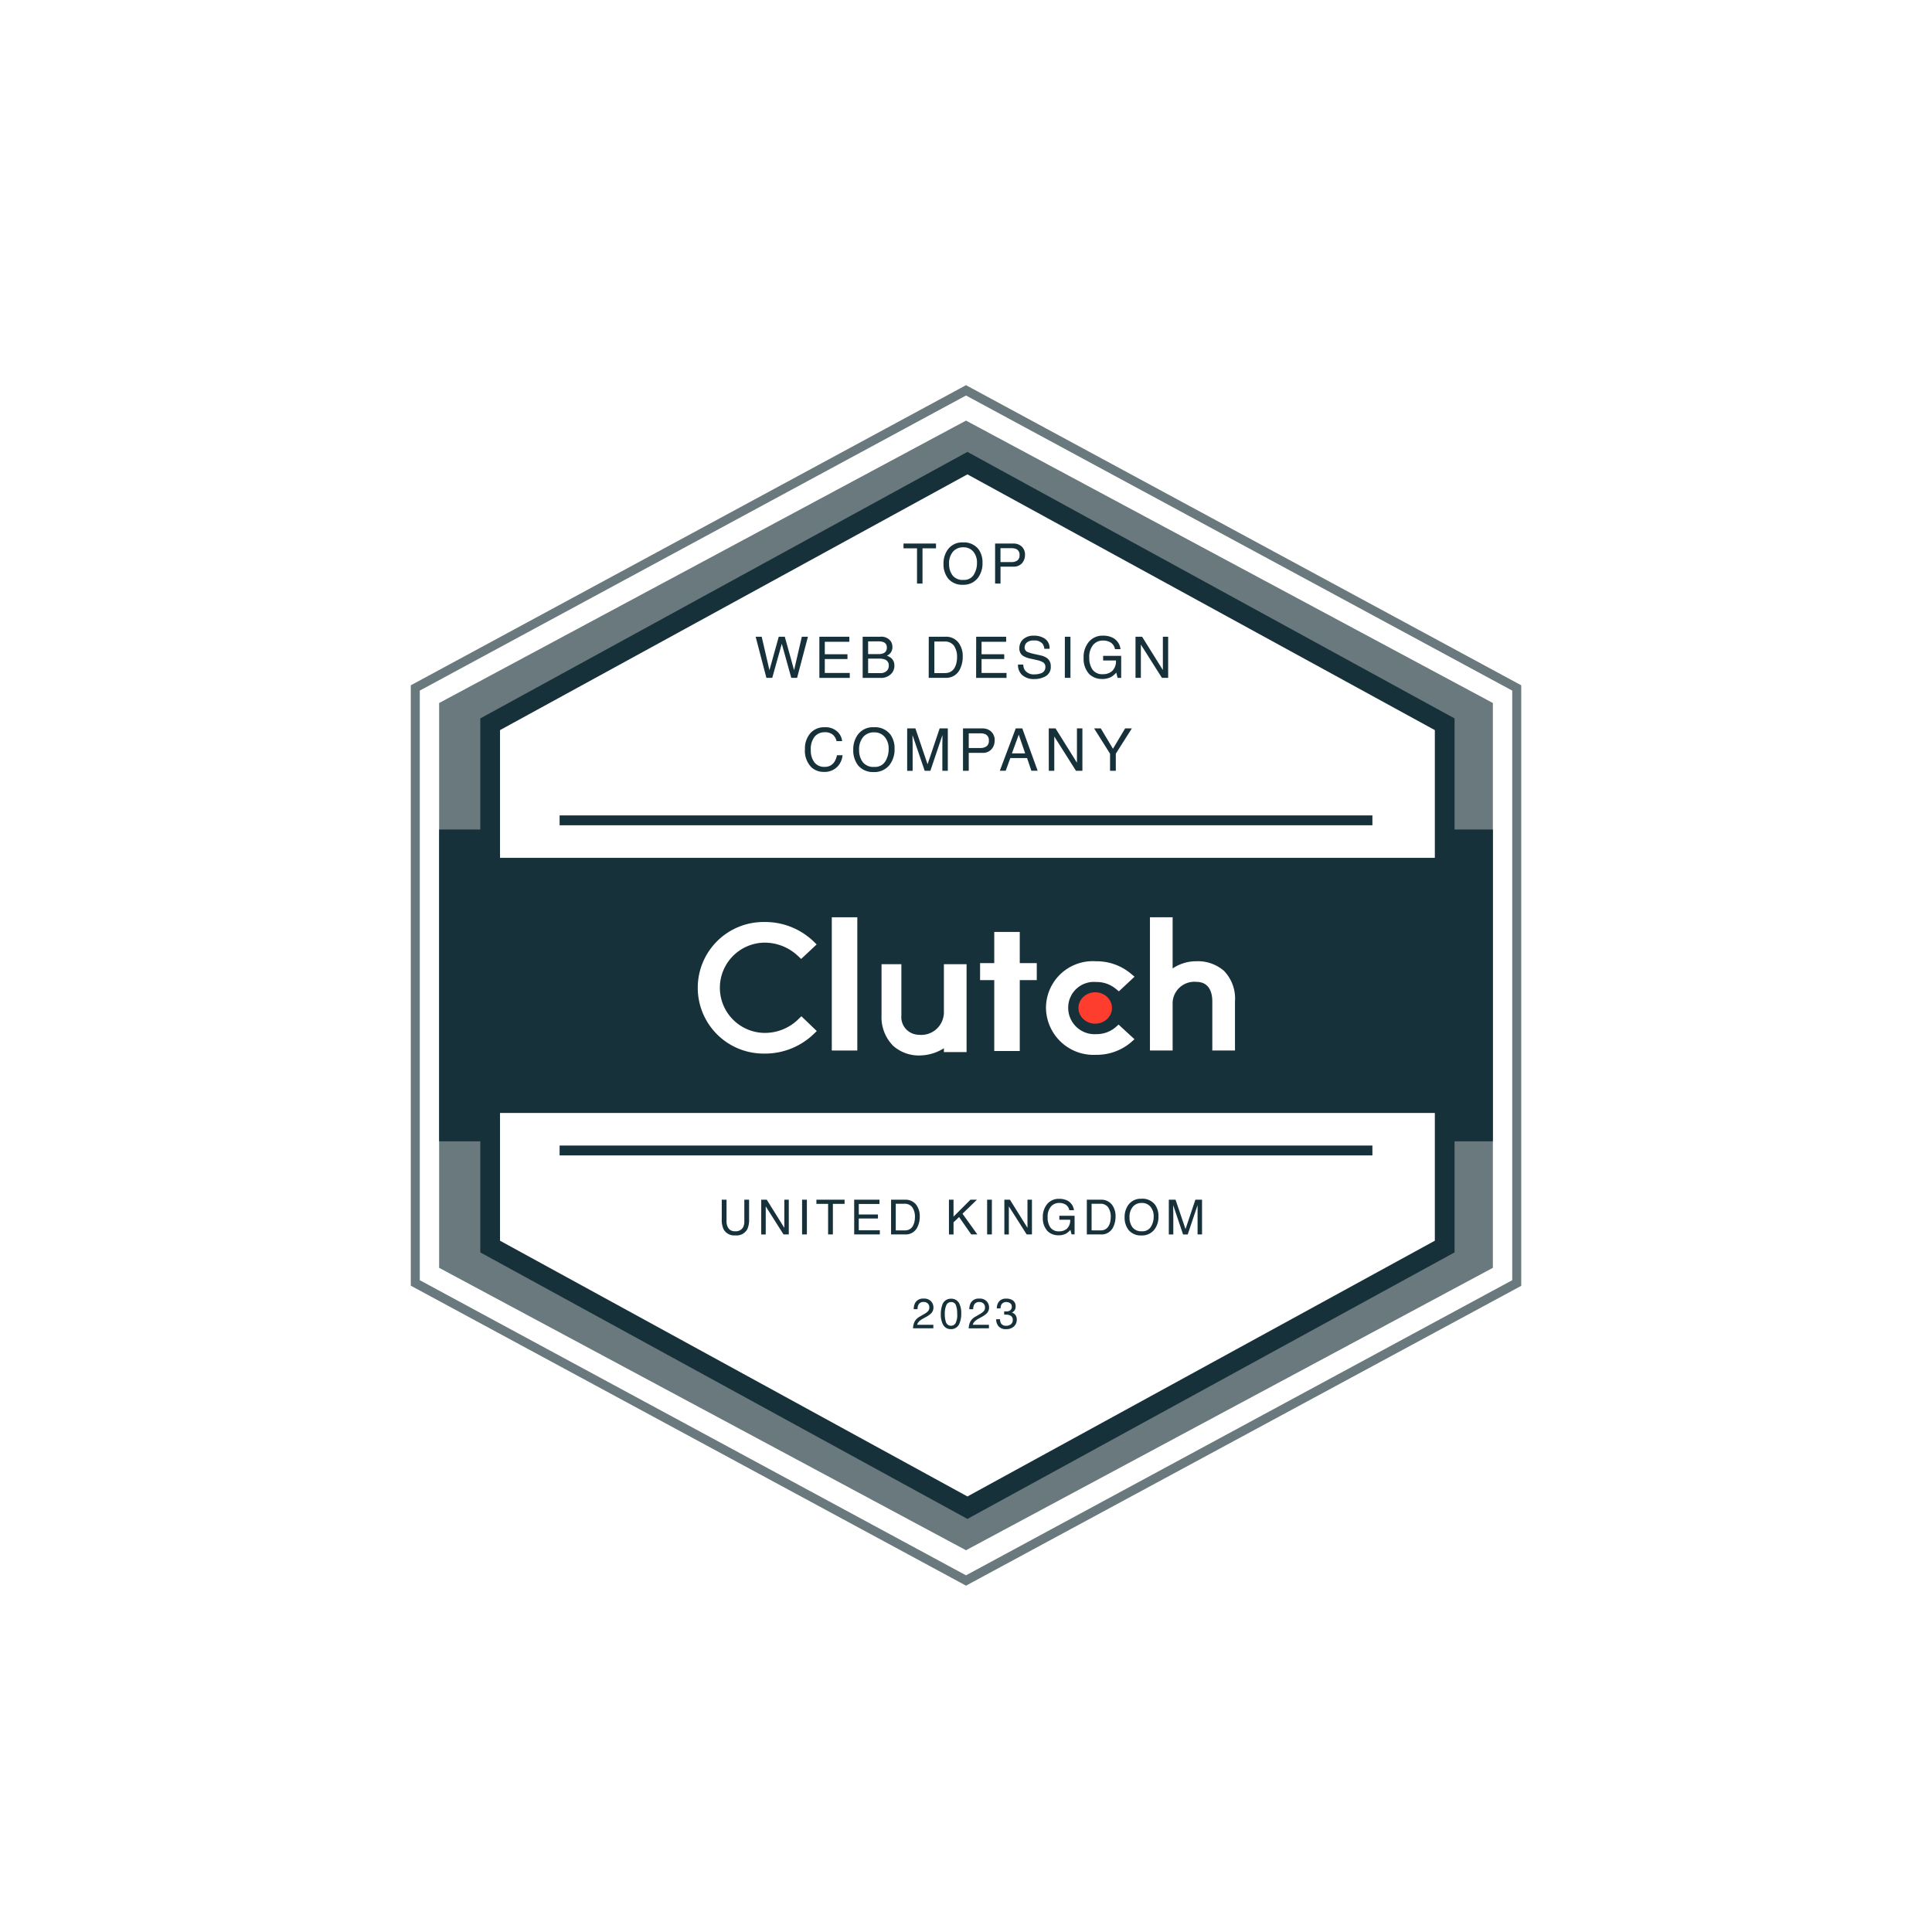 <svg xmlns="http://www.w3.org/2000/svg" xmlns:xlink="http://www.w3.org/1999/xlink" width="196" height="196" viewBox="0 0 196 196"><defs><filter id="Ellipse_113" x="0" y="0" width="196" height="196" filterUnits="userSpaceOnUse"></filter></defs><g transform="matrix(1, 0, 0, 1, 0, 0)" filter="url(#Ellipse_113)"><circle id="Ellipse_113-2" data-name="Ellipse 113" cx="89" cy="89" r="89" transform="translate(9 7)" fill="#fff"></circle></g><g id="svgexport-1_4_" data-name="svgexport-1 (4)" transform="translate(41.674 39.075)"><path id="Path_485" data-name="Path 485" d="M117.191,34.84v60.4l-55.9,30.2L5.4,95.24V34.84L61.3,4.64Z" transform="translate(-4.825 -4.146)" fill="#fff"></path><path id="Path_486" data-name="Path 486" d="M56.327,121.788l-.213-.116L0,91.356V30.447l.24-.127L56.327,0l.213.116,56.114,30.331V91.372ZM.913,90.8,56.327,120.74,111.741,90.8V30.986L56.327,1.048.913,30.986Z" transform="translate(0)" fill="#6a797d"></path><path id="Path_487" data-name="Path 487" d="M133.9,62.4v57.3l-53.451,28.65L27,119.7V62.4L80.451,33.75Z" transform="translate(-24.124 -30.155)" fill="#6a797d"></path><rect id="Rectangle_208" data-name="Rectangle 208" width="106.902" height="31.635" transform="translate(2.876 45.077)" fill="#17313b"></rect><path id="Path_488" data-name="Path 488" d="M172.437,100.742v52.986l-48.418,26.492L75.6,153.729V100.742L124.018,74.25Z" transform="translate(-67.548 -66.341)" fill="#fff" stroke="#17313b" stroke-miterlimit="10" stroke-width="2"></path><rect id="Rectangle_209" data-name="Rectangle 209" width="104.026" height="25.883" transform="translate(4.313 47.952)" fill="#17313b"></rect><line id="Line_91" data-name="Line 91" x2="82.457" transform="translate(15.098 77.64)" fill="none" stroke="#17313b" stroke-miterlimit="10" stroke-width="1"></line><line id="Line_92" data-name="Line 92" x2="82.457" transform="translate(15.098 44.148)" fill="none" stroke="#17313b" stroke-miterlimit="10" stroke-width="1"></line><rect id="Rectangle_210" data-name="Rectangle 210" width="2.588" height="13.517" transform="translate(42.711 53.982)" fill="#fff"></rect><path id="Path_489" data-name="Path 489" d="M427.767,523.289a2.3,2.3,0,0,1-2.551,2.272,1.8,1.8,0,0,1-1.763-1.973V518.4H421.44v5.177a4.126,4.126,0,0,0,1.176,3.1,3.931,3.931,0,0,0,2.735.983,4.75,4.75,0,0,0,2.416-.731v.386h2.3V518.4h-2.3Z" transform="translate(-373.683 -459.658)" fill="#fff"></path><path id="Path_490" data-name="Path 490" d="M514.566,488.7h-2.588v3.164H510.54v1.725h1.438v7.19h2.588v-7.19h1.726v-1.725h-1.726Z" transform="translate(-452.786 -433.232)" fill="#fff"></path><path id="Path_491" data-name="Path 491" d="M575.584,522.42a2.972,2.972,0,0,1-1.93.67,2.674,2.674,0,0,1-2.842-2.669,2.608,2.608,0,0,1,2.842-2.62,3.037,3.037,0,0,1,1.944.658l.357.288,1.587-1.484-.4-.333a5.4,5.4,0,0,0-3.505-1.233,4.749,4.749,0,0,0-5.079,4.716,4.824,4.824,0,0,0,5.079,4.774,5.354,5.354,0,0,0,3.517-1.245l.382-.337-1.611-1.484-.345.3Z" transform="translate(-504.118 -457.252)" fill="#fff"></path><path id="Path_492" data-name="Path 492" d="M669.258,480.641a4.032,4.032,0,0,0-2.769-.981,4.287,4.287,0,0,0-2.448.731V475.2h-2.3v13.517h2.3v-4.688a2.2,2.2,0,0,1,2.407-2.275c1.4,0,1.619,1.234,1.619,1.976v4.987h2.3v-4.975A4.051,4.051,0,0,0,669.258,480.641Z" transform="translate(-586.753 -421.218)" fill="#fff"></path><ellipse id="Ellipse_30" data-name="Ellipse 30" cx="1.7" cy="1.593" rx="1.7" ry="1.593" transform="translate(67.734 61.591)" fill="#ff3d2e"></ellipse><path id="Path_493" data-name="Path 493" d="M266.405,489.407a4.853,4.853,0,0,1-3.388,1.328,4.579,4.579,0,0,1,0-9.157,4.925,4.925,0,0,1,3.377,1.318l.357.336,1.573-1.472-.345-.337a7.094,7.094,0,0,0-4.962-1.939,6.674,6.674,0,1,0,0,13.347,7.109,7.109,0,0,0,4.975-1.952l.345-.333-1.562-1.5-.371.357Z" transform="translate(-227.149 -425.022)" fill="#fff"></path><path id="Path_565" data-name="Path 565" d="M1.148-5.8v2.177a1.281,1.281,0,0,0,.144.638.756.756,0,0,0,.719.384.845.845,0,0,0,.825-.415,1.321,1.321,0,0,0,.117-.607V-5.8h.484V-3.82a2.289,2.289,0,0,1-.175,1,1.23,1.23,0,0,1-1.213.638A1.225,1.225,0,0,1,.839-2.821a2.289,2.289,0,0,1-.175-1V-5.8Zm3.52,0h.563L7.011-2.945V-5.8h.453v3.522H6.929L5.124-5.127v2.851H4.668Zm4.145,0H9.3v3.522H8.813Zm4.311,0v.42H11.937v3.1h-.484v-3.1H10.266V-5.8Zm.973,0h2.568v.432h-2.1V-4.3h1.945v.408H14.562V-2.7H16.7v.42H14.1Zm5.073,3.115a1.319,1.319,0,0,0,.4-.05.875.875,0,0,0,.456-.36,1.474,1.474,0,0,0,.2-.547,2.085,2.085,0,0,0,.036-.369A1.72,1.72,0,0,0,20-5.027a.961.961,0,0,0-.838-.362h-.846v2.7ZM17.84-5.8h1.427a1.345,1.345,0,0,1,1.127.516,1.9,1.9,0,0,1,.357,1.192,2.374,2.374,0,0,1-.211,1.014,1.3,1.3,0,0,1-1.278.8H17.84Zm5.871,0h.465v1.717L25.893-5.8h.659l-1.465,1.42,1.506,2.1h-.621L24.74-4.043l-.563.54v1.228h-.465Zm3.874,0h.482v3.522h-.482Zm1.748,0H29.9l1.779,2.853V-5.8h.453v3.522h-.535L29.789-5.127v2.851h-.456Zm5.56-.091a1.809,1.809,0,0,1,.858.192,1.251,1.251,0,0,1,.643.966h-.472a.858.858,0,0,0-.357-.562,1.23,1.23,0,0,0-.683-.176,1.071,1.071,0,0,0-.824.367,1.574,1.574,0,0,0-.334,1.093A1.747,1.747,0,0,0,34-2.987a1.019,1.019,0,0,0,.9.394,1.148,1.148,0,0,0,.79-.277,1.159,1.159,0,0,0,.32-.9h-1.1v-.4h1.547v1.885h-.307l-.115-.453a1.809,1.809,0,0,1-.429.369,1.609,1.609,0,0,1-.8.177,1.556,1.556,0,0,1-1.077-.405,1.923,1.923,0,0,1-.492-1.4,2,2,0,0,1,.48-1.408A1.524,1.524,0,0,1,34.893-5.89Zm4.141,3.206a1.319,1.319,0,0,0,.4-.05.876.876,0,0,0,.456-.36,1.474,1.474,0,0,0,.2-.547,2.086,2.086,0,0,0,.036-.369,1.72,1.72,0,0,0-.26-1.017.961.961,0,0,0-.838-.362h-.846v2.7ZM37.7-5.8H39.13a1.345,1.345,0,0,1,1.127.516,1.9,1.9,0,0,1,.357,1.192A2.374,2.374,0,0,1,40.4-3.077a1.3,1.3,0,0,1-1.278.8H37.7Zm5.536-.1a1.613,1.613,0,0,1,1.381.6,1.943,1.943,0,0,1,.35,1.2,2.094,2.094,0,0,1-.4,1.312,1.588,1.588,0,0,1-1.34.614,1.6,1.6,0,0,1-1.278-.537,2.028,2.028,0,0,1-.415-1.309,2.082,2.082,0,0,1,.355-1.223A1.537,1.537,0,0,1,43.239-5.895ZM43.287-2.6a.993.993,0,0,0,.912-.452,1.924,1.924,0,0,0,.282-1.039,1.483,1.483,0,0,0-.325-1,1.109,1.109,0,0,0-.888-.379,1.157,1.157,0,0,0-.892.375,1.582,1.582,0,0,0-.345,1.107,1.617,1.617,0,0,0,.3.987A1.114,1.114,0,0,0,43.287-2.6Zm2.731-3.2H46.7l1.012,2.978,1-2.978h.676v3.522h-.453V-4.355q0-.108,0-.357t0-.535l-1,2.971h-.472L46.461-5.247v.108q0,.129.006.394t.006.39v2.079h-.456Z" transform="translate(30.884 88.435)" fill="#17313b"></path><path id="Path_566" data-name="Path 566" d="M.219-1.9a1.752,1.752,0,0,1,.161-.676,1.3,1.3,0,0,1,.544-.522l.4-.233a1.9,1.9,0,0,0,.38-.269.552.552,0,0,0,.172-.4.556.556,0,0,0-.157-.416.574.574,0,0,0-.42-.154.548.548,0,0,0-.537.294,1.052,1.052,0,0,0-.088.436H.292a1.349,1.349,0,0,1,.145-.64A.909.909,0,0,1,1.3-4.912a.939.939,0,0,1,.754.279.934.934,0,0,1,.238.621.844.844,0,0,1-.254.617,2.485,2.485,0,0,1-.527.361l-.287.159A1.862,1.862,0,0,0,.9-2.658a.787.787,0,0,0-.264.4H2.281V-1.9Zm3.848-3a.888.888,0,0,1,.843.48,2.15,2.15,0,0,1,.2,1.018A2.45,2.45,0,0,1,4.929-2.39a.894.894,0,0,1-.864.575.866.866,0,0,1-.806-.47,2.152,2.152,0,0,1-.22-1.053,2.6,2.6,0,0,1,.132-.879A.9.9,0,0,1,4.066-4.9Zm0,2.742a.537.537,0,0,0,.468-.26A1.884,1.884,0,0,0,4.7-3.388a2.4,2.4,0,0,0-.126-.842.479.479,0,0,0-.489-.33.511.511,0,0,0-.488.314,2.166,2.166,0,0,0-.154.924,2.27,2.27,0,0,0,.1.739A.538.538,0,0,0,4.062-2.159Zm1.8.262a1.752,1.752,0,0,1,.161-.676,1.3,1.3,0,0,1,.544-.522l.4-.233a1.9,1.9,0,0,0,.38-.269.552.552,0,0,0,.172-.4.556.556,0,0,0-.157-.416.574.574,0,0,0-.42-.154.548.548,0,0,0-.537.294,1.052,1.052,0,0,0-.088.436H5.931a1.349,1.349,0,0,1,.145-.64.909.909,0,0,1,.867-.436.939.939,0,0,1,.754.279.934.934,0,0,1,.238.621.844.844,0,0,1-.254.617,2.485,2.485,0,0,1-.527.361l-.287.159a1.862,1.862,0,0,0-.323.216.787.787,0,0,0-.264.4H7.92V-1.9Zm3.8.082a.944.944,0,0,1-.773-.293,1.086,1.086,0,0,1-.24-.712H9.04a.978.978,0,0,0,.109.424.574.574,0,0,0,.531.237.7.7,0,0,0,.478-.159.524.524,0,0,0,.18-.411.479.479,0,0,0-.19-.434.961.961,0,0,0-.528-.124H9.545l-.079,0v-.334l.1.008.086,0A.788.788,0,0,0,10-3.674a.427.427,0,0,0,.239-.42.41.41,0,0,0-.159-.346.6.6,0,0,0-.371-.122.551.551,0,0,0-.522.252.873.873,0,0,0-.09.394H8.721a1.133,1.133,0,0,1,.134-.571.847.847,0,0,1,.812-.42,1.1,1.1,0,0,1,.711.2.719.719,0,0,1,.252.593.661.661,0,0,1-.149.449.626.626,0,0,1-.239.168.652.652,0,0,1,.37.251.759.759,0,0,1,.133.454.926.926,0,0,1-.283.7A1.117,1.117,0,0,1,9.659-1.815Z" transform="translate(50.732 97.58)" fill="#17313b"></path><path id="Path_840" data-name="Path 840" d="M3.426-5.784V-5.3H2.057v3.579H1.5V-5.3H.129v-.484ZM6.15-5.895A1.86,1.86,0,0,1,7.743-5.2a2.241,2.241,0,0,1,.4,1.38A2.415,2.415,0,0,1,7.685-2.31,1.832,1.832,0,0,1,6.139-1.6a1.848,1.848,0,0,1-1.474-.62,2.339,2.339,0,0,1-.478-1.51A2.4,2.4,0,0,1,4.6-5.142,1.773,1.773,0,0,1,6.15-5.895Zm.055,3.8a1.146,1.146,0,0,0,1.052-.521,2.219,2.219,0,0,0,.325-1.2,1.71,1.71,0,0,0-.375-1.153A1.279,1.279,0,0,0,6.183-5.4a1.334,1.334,0,0,0-1.029.433,1.824,1.824,0,0,0-.4,1.276A1.865,1.865,0,0,0,5.1-2.558,1.285,1.285,0,0,0,6.2-2.094Zm3.216-3.69h1.828a1.239,1.239,0,0,1,.874.306,1.109,1.109,0,0,1,.332.859,1.249,1.249,0,0,1-.3.828,1.121,1.121,0,0,1-.91.353H9.971v1.718h-.55ZM11.9-4.617a.611.611,0,0,0-.332-.608,1.2,1.2,0,0,0-.5-.086h-1.1V-3.9h1.1a1.047,1.047,0,0,0,.6-.158A.625.625,0,0,0,11.9-4.617Z" transform="translate(49.857 21.85)" fill="#17313b"></path><path id="Path_841" data-name="Path 841" d="M.776-6.515,1.563-3.12l.943-3.394h.614L4.062-3.12l.787-3.394h.619l-1.1,4.172H3.778L2.815-5.8l-.969,3.46H1.253L.163-6.515Zm5.851,0H9.669V-6H7.178v1.267h2.3v.483h-2.3v1.414H9.711v.5H6.627ZM12.6-4.751a1.268,1.268,0,0,0,.557-.1.573.573,0,0,0,.312-.562.542.542,0,0,0-.332-.551,1.494,1.494,0,0,0-.557-.08H11.574v1.292Zm.19,1.926a.86.86,0,0,0,.741-.3.758.758,0,0,0,.139-.46.612.612,0,0,0-.406-.619,1.538,1.538,0,0,0-.571-.088H11.574v1.468ZM11.02-6.515h1.792a1.188,1.188,0,0,1,1.042.437,1.011,1.011,0,0,1,.182.6.939.939,0,0,1-.224.648,1.1,1.1,0,0,1-.335.244,1.418,1.418,0,0,1,.48.276,1,1,0,0,1,.281.753,1.163,1.163,0,0,1-.253.73,1.424,1.424,0,0,1-1.2.489H11.02ZM19.3-2.825a1.562,1.562,0,0,0,.471-.06,1.037,1.037,0,0,0,.54-.426,1.746,1.746,0,0,0,.241-.648,2.47,2.47,0,0,0,.043-.437,2.037,2.037,0,0,0-.308-1.2,1.138,1.138,0,0,0-.993-.429h-1v3.2Zm-1.576-3.69h1.69a1.593,1.593,0,0,1,1.335.611,2.251,2.251,0,0,1,.423,1.412,2.813,2.813,0,0,1-.25,1.2,1.542,1.542,0,0,1-1.514.949H17.719Zm4.811,0h3.042V-6H23.081v1.267h2.3v.483h-2.3v1.414h2.534v.5H22.53Zm4.777,2.826a1.14,1.14,0,0,0,.168.577,1.111,1.111,0,0,0,.991.415,1.755,1.755,0,0,0,.579-.091.644.644,0,0,0,.506-.631.544.544,0,0,0-.213-.486,2.151,2.151,0,0,0-.676-.247L28.1-4.279a2.559,2.559,0,0,1-.784-.276.873.873,0,0,1-.4-.781,1.2,1.2,0,0,1,.389-.923,1.561,1.561,0,0,1,1.1-.361,1.914,1.914,0,0,1,1.115.317A1.143,1.143,0,0,1,29.98-5.29h-.531a1.045,1.045,0,0,0-.182-.514,1.056,1.056,0,0,0-.878-.327,1.015,1.015,0,0,0-.719.21.658.658,0,0,0-.219.489.477.477,0,0,0,.256.449,3.751,3.751,0,0,0,.758.227l.585.133a1.793,1.793,0,0,1,.653.264.989.989,0,0,1,.4.849,1.06,1.06,0,0,1-.5.991,2.258,2.258,0,0,1-1.172.3,1.752,1.752,0,0,1-1.219-.4,1.342,1.342,0,0,1-.432-1.071Zm4.22-2.826H32.1v4.172h-.571ZM35.4-6.623a2.143,2.143,0,0,1,1.017.227,1.482,1.482,0,0,1,.761,1.145h-.56a1.016,1.016,0,0,0-.423-.666,1.457,1.457,0,0,0-.81-.209,1.269,1.269,0,0,0-.976.435,1.865,1.865,0,0,0-.4,1.3,2.07,2.07,0,0,0,.327,1.211,1.208,1.208,0,0,0,1.065.467,1.36,1.36,0,0,0,.936-.328,1.373,1.373,0,0,0,.379-1.061H35.415v-.469h1.832v2.233h-.364l-.136-.537a2.143,2.143,0,0,1-.508.437,1.906,1.906,0,0,1-.946.21,1.843,1.843,0,0,1-1.275-.48,2.278,2.278,0,0,1-.582-1.653A2.371,2.371,0,0,1,34-6.032,1.806,1.806,0,0,1,35.4-6.623Zm3.3.108h.667l2.108,3.38v-3.38h.537v4.172h-.633L39.243-5.719v3.377H38.7Z" transform="translate(34.823 32.034)" fill="#17313b"></path><path id="Path_842" data-name="Path 842" d="M2.357-5.895a1.762,1.762,0,0,1,1.268.43,1.52,1.52,0,0,1,.5.978H3.557a1.182,1.182,0,0,0-.385-.659,1.22,1.22,0,0,0-.809-.243,1.3,1.3,0,0,0-1.026.446A2.035,2.035,0,0,0,.946-3.573,1.988,1.988,0,0,0,1.3-2.348a1.233,1.233,0,0,0,1.052.47,1.112,1.112,0,0,0,.981-.495A1.882,1.882,0,0,0,3.6-3.058h.568a1.941,1.941,0,0,1-.5,1.139,1.792,1.792,0,0,1-1.382.553A1.824,1.824,0,0,1,1.022-1.82a2.364,2.364,0,0,1-.67-1.853,2.367,2.367,0,0,1,.5-1.56A1.839,1.839,0,0,1,2.357-5.895Zm4.973,0a1.969,1.969,0,0,1,1.686.732A2.372,2.372,0,0,1,9.444-3.7a2.556,2.556,0,0,1-.489,1.6,1.939,1.939,0,0,1-1.636.749,1.956,1.956,0,0,1-1.56-.656,2.476,2.476,0,0,1-.506-1.6A2.542,2.542,0,0,1,5.685-5.1,1.877,1.877,0,0,1,7.33-5.895Zm.059,4.022A1.213,1.213,0,0,0,8.5-2.424a2.349,2.349,0,0,0,.344-1.269,1.81,1.81,0,0,0-.4-1.221,1.354,1.354,0,0,0-1.085-.463,1.412,1.412,0,0,0-1.089.458,1.931,1.931,0,0,0-.422,1.351,1.974,1.974,0,0,0,.362,1.2A1.36,1.36,0,0,0,7.389-1.872Zm3.334-3.905h.834l1.235,3.636,1.227-3.636h.826v4.3h-.553V-4.015q0-.132.006-.436T14.3-5.1L13.076-1.477H12.5L11.264-5.1v.132q0,.158.007.482t.007.476v2.538h-.556Zm5.664,0h1.935a1.312,1.312,0,0,1,.925.323,1.174,1.174,0,0,1,.351.909,1.321,1.321,0,0,1-.313.877,1.187,1.187,0,0,1-.963.373H16.969v1.818h-.583Zm2.623,1.235a.647.647,0,0,0-.351-.644,1.268,1.268,0,0,0-.53-.091H16.969v1.49h1.159a1.108,1.108,0,0,0,.637-.167A.661.661,0,0,0,19.009-4.542Zm3.685,1.3-.653-1.9-.694,1.9Zm-.957-2.538H22.4l1.56,4.3h-.638l-.436-1.288h-1.7l-.465,1.288h-.6Zm3.348,0h.688l2.172,3.484V-5.777H28.5v4.3h-.653l-2.2-3.481v3.481h-.556Zm4.6,0h.679L31.6-3.711l1.235-2.067h.682L31.888-3.21v1.733h-.583V-3.21Z" transform="translate(39.635 40.599)" fill="#17313b"></path></g></svg>